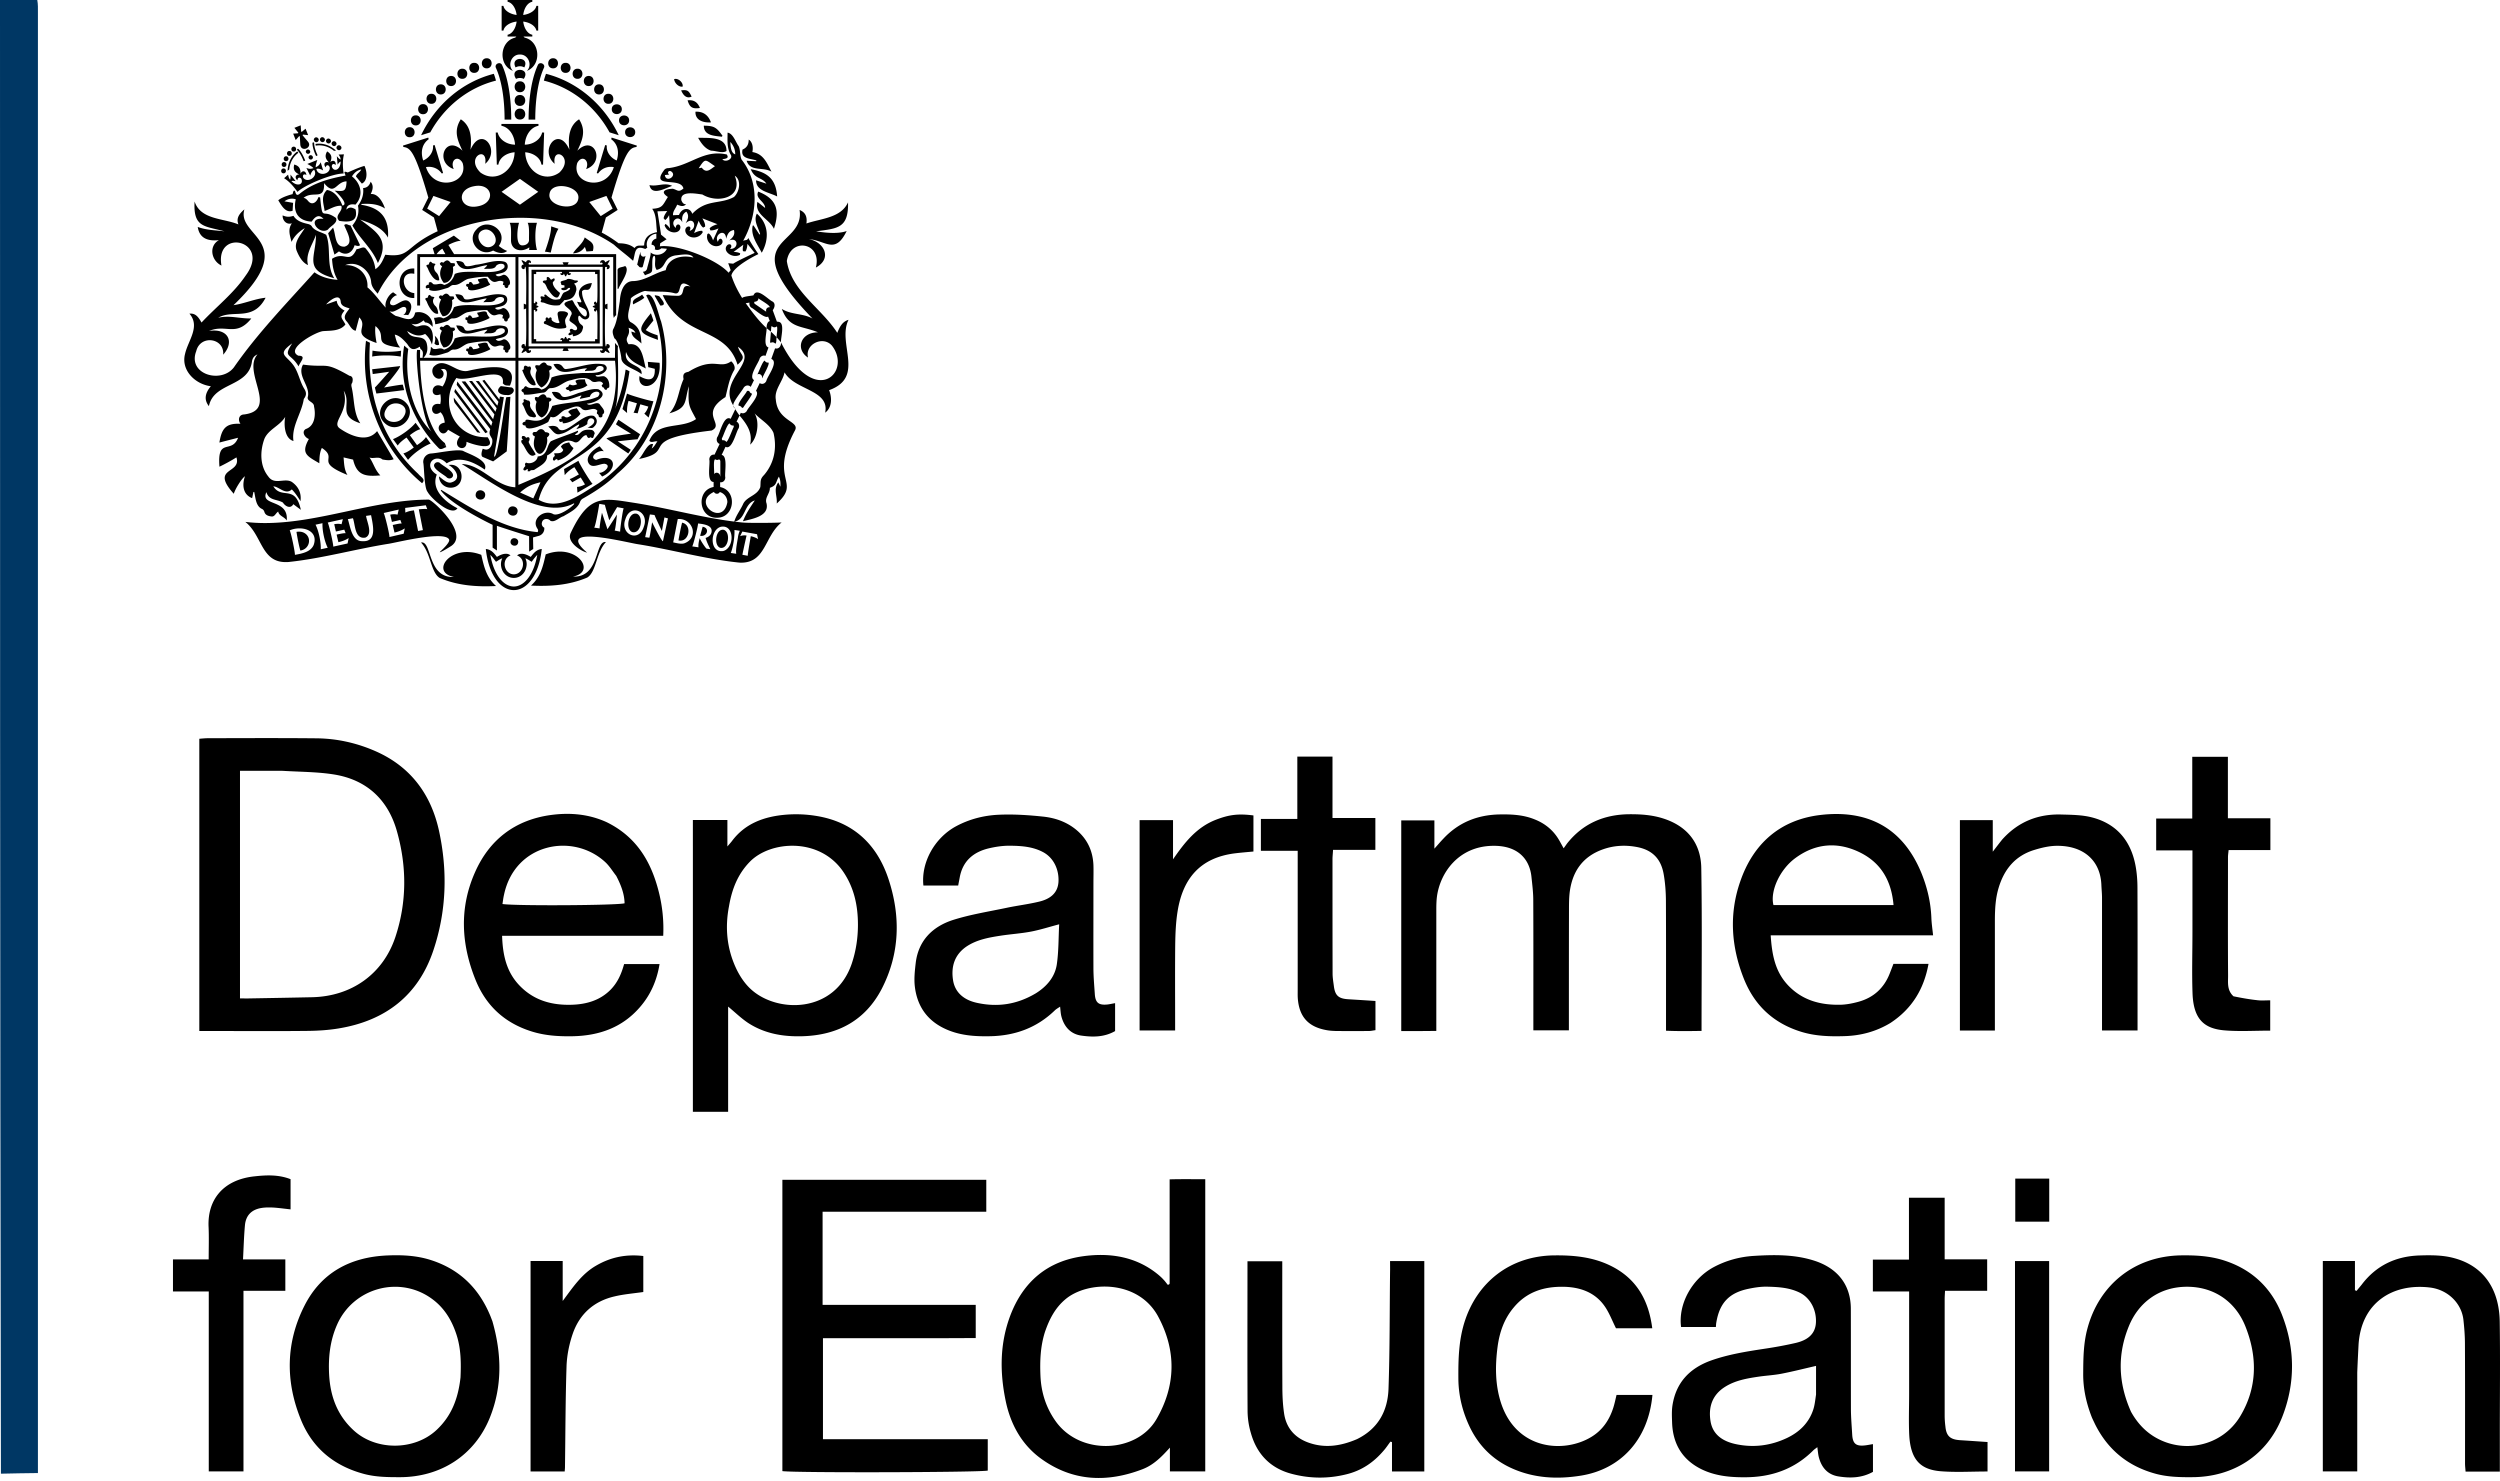 <svg xmlns="http://www.w3.org/2000/svg" width="400" height="237">
  <path fill="#003764" d="M5.964 0c.132.69.103 1.366.103 2.057v233.631c-1.969.03-3.863.044-5.92.102C0 157.218 0 78.602 0 0zm0 0"/>
  <path d="M325.336 195.469h-2.894v-6.89h5.435v6.89zm-2.938 12.706v-6.405h5.464v33.653h-5.464zm-219.47-2.894v1.44c-1.631.235-3.115.352-4.54.69-3.393.764-5.7 2.864-6.786 6.096-.544 1.616-.896 3.378-.955 5.082-.176 5.391-.176 10.782-.25 16.158 0 .206-.03.412-.044.69H84.89v-33.681h5.141v6.404c1.601-2.145 3.012-4.304 5.318-5.64 2.262-1.323 4.715-1.895 7.58-1.558zm79.409-46.374v-27.689h5.347v6.273c1.865-2.703 3.775-5.156 6.933-6.36 2.012-.765 3.467-.985 5.934-.662v5.773c-1.087.103-2.027.176-2.982.294-5.567.705-8.314 4.054-9.15 9.254-.28 1.704-.353 3.467-.383 5.2-.044 4.069-.015 8.152-.015 12.236v1.645h-5.685zm30.862-32.742v4.715h6.86v5.098h-6.772c-.03.587-.088 1.057-.088 1.513 0 6.08 0 12.162.015 18.258 0 .676.117 1.352.205 2.027.192 1.499.735 1.998 2.263 2.1 1.424.089 2.864.177 4.392.28v4.671c-.28.03-.632.117-.985.132-1.762.015-3.525.015-5.302 0-.53-.015-1.073-.044-1.587-.147-2.893-.528-4.333-2.144-4.553-5.082-.03-.47-.015-.94-.015-1.425v-22.181h-5.89v-5.097h5.83v-9.974h5.627zm104.807 107.128v2.145c-2.556 0-5.068.162-7.55-.044-3.203-.28-4.774-1.85-4.98-5.832-.103-2.159-.015-4.333-.015-6.507v-16.422h-5.802v-5.098h5.773v-9.9h5.714v9.856h6.801v5.039h-6.742c-.03.558-.059.97-.059 1.366v18.596c0 .573.044 1.16.117 1.734.147 1.542.764 2.1 2.365 2.203 1.425.088 2.85.191 4.378.294zm39.352-73.886c1.366.279 2.615.5 3.863.631.632.074 1.278.015 2.013.015v4.848c-2.453 0-4.906.162-7.33-.044-3.217-.28-4.936-1.748-5.097-5.876-.118-3.29-.015-6.566-.015-9.856v-13.059h-5.803v-5.097h5.773v-9.886h5.7v9.842h6.8v5.082h-6.683c-.044.441-.102.794-.102 1.146 0 6.287-.03 12.589.015 18.89.015 1.117-.22 2.365.866 3.364M38.956 220.572v14.851h-5.553v-28.79h-5.728v-5.127h5.714c0-1.836.058-3.51-.015-5.185-.206-4.216 2.188-7.565 7.374-8.109 1.88-.205 3.819-.293 5.743.456v4.832c-.94-.102-1.865-.235-2.776-.293-.632-.03-1.293-.03-1.91.073-1.571.264-2.467 1.19-2.614 2.762-.162 1.777-.206 3.54-.309 5.464h6.772v5.024h-6.698zm338.203-.954v15.805h-5.508v-33.667h5.14v4.686c.089.03.177.058.265.102.265-.352.558-.676.823-1.013 2.306-3.041 5.42-4.525 9.21-4.657 1.865-.058 3.746-.073 5.567.426 4.73 1.263 7.212 4.95 7.3 10.136.089 5.92.016 11.854.016 17.788v6.228h-5.48c-.03-.44-.087-.88-.087-1.336 0-6.346.015-12.706-.015-19.067 0-1.307-.103-2.63-.25-3.936-.323-2.63-2.512-4.774-5.362-5.112-5.89-.705-11.017 2.365-11.413 9.21-.073 1.41-.147 2.835-.206 4.407m-160.053 10.65c3.437-1.69 4.92-4.554 5.053-8.006.22-6.228.176-12.471.25-18.714.015-.573 0-1.146 0-1.778h5.479v33.668h-5.17v-4.7c-.089-.03-.162-.06-.25-.074-.368.485-.69.999-1.102 1.454-1.587 1.866-3.526 3.188-5.964 3.775-2.908.72-5.832.69-8.71-.073-3.453-.896-5.612-3.187-6.552-6.537a12.833 12.833 0 0 1-.529-3.584c-.044-7.682-.015-15.35-.015-23.032v-.867h5.567v1.586c0 6.14-.015 12.28.015 18.435 0 1.41.06 2.835.265 4.246.308 2.276 1.6 3.877 3.775 4.7 2.659.999 5.244.632 7.888-.5m25.06-21.035c-1.543 1.851-2.233 3.967-2.542 6.17-.41 3.085-.426 6.17.573 9.18 2.527 7.477 10.077 7.947 14.381 5.347 1.822-1.087 2.923-2.732 3.555-4.715.206-.646.338-1.307.514-2.027h5.743c-.675 7.36-5.258 11.884-11.34 12.897-3.834.632-7.653.456-11.296-1.219-2.981-1.38-5.14-3.57-6.551-6.463-1.204-2.497-1.865-5.156-1.865-7.947-.015-2.967.058-5.89.94-8.784 1.997-6.493 7.344-10.767 14.468-10.811 3.041-.03 5.964.25 8.74 1.557 4.275 2.012 6.287 5.508 6.875 10.106h-5.802c-.632-1.249-1.102-2.556-1.895-3.643-1.587-2.189-3.98-2.967-6.596-2.997-3.04-.03-5.802.794-7.902 3.35m78.205-74.93c2.585-2.864 5.773-4.098 9.489-3.98 1.601.043 3.246.058 4.774.44 4.025 1.014 6.302 3.76 7.05 7.741.221 1.175.31 2.41.31 3.614.03 7.036.014 14.072.014 21.108v1.645h-5.685V143.66c0-.676-.073-1.366-.102-2.056-.147-3.996-2.938-6.302-7.095-6.273-1.205 0-2.439.294-3.6.647-3.07.925-4.846 3.084-5.743 6.066-.499 1.645-.587 3.32-.602 5.01v17.832h-5.596v-33.668h5.258v5.053c.647-.837 1.043-1.366 1.528-1.968M78.778 211.377c1.513 5.273 1.616 10.43-.411 15.468-2.424 5.993-7.844 9.504-14.395 9.504-1.925 0-3.82-.015-5.715-.515-4.759-1.263-8.21-4.098-10.062-8.563-2.54-6.155-2.511-12.398.53-18.376 2.673-5.26 7.3-7.756 13.205-8.02 2.35-.103 4.7 0 6.962.72 4.627 1.468 7.727 4.523 9.548 8.915.103.25.191.5.338.867m-5.097 9.034c.103-2.306.088-4.583-.632-6.83-.734-2.277-1.91-4.26-3.848-5.7-5.215-3.893-12.677-1.85-15.277 4.084-1.131 2.57-1.41 5.229-1.263 7.99.19 3.452 1.292 6.478 3.907 8.887 3.57 3.306 9.71 3.276 13.264-.03 2.38-2.218 3.467-4.98 3.849-8.402m261.041 6.435c-.925-2.35-1.425-4.642-1.41-7.051.015-2.438.03-4.833.676-7.227 1.806-6.801 7.344-11.59 14.997-11.707 2.306-.03 4.583.088 6.801.793 4.51 1.425 7.653 4.421 9.328 8.71 2.115 5.406 2.16 10.959.03 16.379-2.394 6.096-7.815 9.607-14.454 9.607-1.924.015-3.834-.03-5.729-.53-4.495-1.204-7.741-3.877-9.783-8.005-.132-.293-.279-.573-.455-.97m6.243-.954c.866 1.557 1.997 2.879 3.496 3.849 4.73 3.04 11.06 1.703 13.969-3.13 2.762-4.597 2.776-9.518.823-14.41-1.528-3.819-4.877-6.316-9.328-6.316-4.45 0-7.77 2.527-9.313 6.317-1.836 4.495-1.733 9.019.352 13.69M97.081 131.556c4.789 2.35 7.124 6.36 8.329 11.164a23.93 23.93 0 0 1 .705 7.007h-25.78c.103 3.055.676 5.772 2.806 7.976 2.32 2.409 5.23 3.173 8.446 3.055 2.292-.088 4.422-.705 6.096-2.394 1.117-1.131 1.733-2.512 2.174-4.113h5.67c-.426 2.63-1.44 4.965-3.187 6.948-2.806 3.217-6.478 4.51-10.68 4.598-2.247.044-4.465-.088-6.639-.779-4.319-1.366-7.271-4.128-8.93-8.226-2.307-5.714-2.63-11.516-.089-17.23 2.306-5.23 6.434-8.388 12.163-9.166 2.982-.397 5.993-.177 8.916 1.16m1.513 8.579c-.588-.75-1.087-1.587-1.777-2.218-5.17-4.745-14.425-2.997-16.173 5.229-.117.5-.176.999-.25 1.498 2.248.323 18.376.22 19.537-.117-.03-1.484-.544-2.865-1.337-4.392m203.885 23.532c-2.335 1.41-4.788 2.041-7.388 2.115-2.365.073-4.686 0-6.978-.72-4.436-1.395-7.432-4.26-9.107-8.49-2.012-5.083-2.38-10.297-.587-15.483 2.07-6.08 6.375-9.93 12.853-10.693 7.359-.867 13.073 1.88 16.114 9.195.954 2.321 1.527 4.715 1.63 7.213.03.896.162 1.777.279 2.85H283.31c.206 3.055.676 5.772 2.79 8.005 2.307 2.424 5.2 3.173 8.418 3.1.94-.03 1.91-.221 2.82-.47 2.424-.662 4.098-2.19 5.01-4.51.19-.485.381-.985.601-1.557h5.612c-.72 3.966-2.586 7.138-6.082 9.445m-10.737-18.861h11.222c-.323-3.805-1.939-6.654-5.2-8.329-3.599-1.836-7.212-1.616-10.517.823-2.483 1.821-4.055 5.288-3.496 7.506zm7.932 88.179v2.512c-1.792.999-3.658 1.028-5.509.734-1.777-.279-2.761-1.483-3.173-3.158-.102-.44-.132-.896-.22-1.528-.308.25-.529.382-.69.558-2.997 2.968-6.654 4.246-10.856 4.26-2.423.015-4.788-.205-7.006-1.292-3.114-1.543-4.583-4.128-4.686-7.507-.03-.896-.073-1.806.059-2.688.558-3.657 2.746-5.963 6.184-7.197 2.776-.984 5.67-1.44 8.563-1.88 1.69-.25 3.379-.559 5.024-.94 1.719-.412 3.1-1.308 3.188-3.276.088-1.983-.867-3.878-2.57-4.745-1.69-.837-3.482-.925-5.289-.97-.955-.014-1.924.133-2.85.324-3.158.631-4.7 2.247-5.229 5.39-.044.206-.044.412-.073.735h-5.568c-.484-3.687 1.748-7.682 5.171-9.548 2.012-1.087 4.186-1.675 6.42-1.821 3.348-.206 6.712-.265 9.988.852 3.584 1.248 5.582 3.892 5.582 7.623.015 5.406 0 10.797.015 16.202.015 1.308.132 2.63.205 3.937.088 1.44.617 1.866 2.057 1.704.367-.044.734-.117 1.263-.206v1.925m-9.107-9.857v-4.583c-1.91.44-3.702.896-5.509 1.249-1.204.235-2.423.293-3.643.47-1.894.279-3.79.602-5.45 1.66-2.041 1.307-2.643 3.26-2.276 5.493.352 2.13 1.954 3.188 3.966 3.629 2.85.631 5.626.279 8.24-.955 1.984-.94 3.511-2.394 4.216-4.524.235-.69.309-1.425.456-2.439m-115.619-81.7c0 4.656-.015 9.165 0 13.66.015 1.322.132 2.63.22 3.937.088 1.425.617 1.85 2.072 1.69.367-.045.72-.133 1.175-.207v4.466c-1.719.984-3.54.984-5.332.734-1.748-.22-2.82-1.395-3.261-3.084-.118-.456-.133-.94-.206-1.557-.323.22-.632.382-.867.617-2.864 2.761-6.316 4.024-10.267 4.113-2.586.058-5.112-.118-7.492-1.293-2.835-1.396-4.29-3.731-4.627-6.742-.132-1.234.015-2.527.162-3.776.455-3.54 2.717-5.743 5.949-6.786 2.776-.881 5.684-1.337 8.549-1.939 1.719-.367 3.481-.573 5.185-.984 1.645-.382 2.997-1.234 3.144-3.114.132-1.88-.676-3.863-2.453-4.818-1.704-.91-3.57-1.014-5.435-1.028-1.058 0-2.13.161-3.159.396-2.57.588-4.289 2.057-4.759 4.73-.073.411-.162.808-.235 1.249h-5.567c-.397-3.717 1.807-7.639 5.23-9.49 2.1-1.13 4.391-1.718 6.727-1.836 2.394-.117 4.818.044 7.198.294 2.085.22 4.04.94 5.64 2.409 1.572 1.454 2.321 3.261 2.41 5.347.03.955 0 1.91 0 3.011m-9.226 17.51c1.748-1.087 3.056-2.6 3.364-4.613.309-2.1.265-4.274.382-6.434-1.616.426-3.026.882-4.465 1.16-1.616.31-3.276.412-4.907.662-1.894.294-3.79.631-5.435 1.718-1.953 1.323-2.511 3.247-2.174 5.406.324 2.057 1.851 3.188 3.79 3.614 3.247.72 6.36.323 9.445-1.513M110.86 135.39v-4.186h5.523v4.23c.412-.485.573-.66.72-.852 2.13-2.864 5.2-3.937 8.593-4.23a20.12 20.12 0 0 1 4.789.176c5.964.925 9.783 4.48 11.649 10.047 1.997 5.994 1.865 11.987-1.073 17.671-2.6 4.98-6.962 7.374-12.618 7.55-3.129.103-6.096-.41-8.725-2.115-1.131-.749-2.115-1.718-3.217-2.629v16.834h-5.64V135.39m5.772 9.65c-.646 3.365-.337 6.64 1.072 9.74.573 1.263 1.396 2.541 2.424 3.481 4.187 3.878 13.44 3.952 16.158-4.098.676-2.027.984-4.098.984-6.214 0-3.055-.616-5.949-2.394-8.534-3.79-5.48-11.619-4.906-14.91-1.528-1.894 1.954-2.85 4.29-3.334 7.154m76.207 66.307v24.075h-5.655v-3.804c-1.322 1.469-2.614 2.776-4.377 3.452-5.656 2.174-11.135 1.968-16.144-1.616-3.158-2.248-4.965-5.538-5.743-9.254-.97-4.613-.97-9.225.734-13.735 2.072-5.42 5.964-8.725 11.781-9.489 4.275-.558 8.417.103 11.898 2.982.28.235.559.485.808.764.265.264.47.573.705.852a.56.56 0 0 0 .162-.059c.044-.015.088-.044.103-.088.03-.044.03-.103.03-.162v-16.569c1.91-.059 3.746-.015 5.7-.03v22.68m-25.663 1.807c-.72 2.291-.808 4.627-.705 6.992.118 2.644.882 5.068 2.424 7.242 3.951 5.567 12.97 5.097 16.114-.28 3.143-5.39 3.232-10.987.308-16.437-3.187-5.963-11.34-5.772-14.865-2.776-1.601 1.352-2.541 3.1-3.276 5.259m-27.645-19.272h-7.918v14.895h24.502v5.318c-1.572 0-3.144 0-4.73.015h-19.713v16.158h26.367v5.023c-1.087.294-30.642.382-32.86.088v-46.608h32.625v5.111zm87.43-28.908H224.2v-33.712h5.303v4.525c.602-.676.999-1.146 1.424-1.587 2.454-2.63 5.509-3.848 9.122-3.892 1.88-.03 3.731.073 5.494.793 1.704.676 3.011 1.763 3.922 3.334.206.353.397.72.72 1.293l.543-.764c2.512-3.173 5.861-4.627 9.886-4.686 1.88-.015 3.731.103 5.538.69 3.951 1.279 5.979 4.07 6.052 7.874.147 8.623.044 17.245.044 26.103-1.88.03-3.702.058-5.685-.03v-1.631c0-6.404.015-12.809-.015-19.228-.015-1.41-.117-2.835-.367-4.23-.455-2.527-1.924-3.908-4.45-4.334-1.764-.308-3.512-.206-5.2.382-3.335 1.16-4.995 3.614-5.392 6.992-.102.94-.102 1.895-.102 2.85-.015 5.817-.015 11.648-.015 17.465v1.675h-5.685v-1.454c0-6.464.015-12.927-.015-19.39 0-1.249-.162-2.512-.294-3.76-.294-2.718-2.086-4.98-6.155-4.921-5.582.073-8.46 4.392-8.96 8.108-.088.69-.103 1.38-.103 2.071v19.434c-.925.015-1.806.015-2.85.03m-195.07-32.448v-14.322c.528-.044.954-.088 1.366-.088 5.787-.015 11.575-.044 17.362.015 3.35.03 6.566.764 9.621 2.13 5.524 2.482 8.726 6.889 9.99 12.618 1.41 6.448 1.218 12.911-.897 19.198-2.409 7.183-7.653 11.238-15.144 12.471-1.675.28-3.394.382-5.098.397-5.14.059-10.282.015-15.423.015H31.89v-32.434m13.28-9.195h-6.772v36.414c.587 0 1.116.015 1.63 0 3.32-.058 6.625-.117 9.945-.19 6.287-.148 11.31-3.717 13.279-9.607 1.865-5.612 1.85-11.326.25-16.966-1.41-4.995-4.79-8.212-10.048-9.064-2.615-.425-5.317-.41-8.285-.587M120.127 85.795s-.516 2.878-.482 3.13l-.86-.16c-.022.023.528-2.523.666-3.073a1.819 1.819 0 0 0-1.01.091l-.01-.012.343-.722 2.35.424.172.803c-.194-.195-.837-.424-1.169-.482m-2.052.16c-.092.666-.402 2.019-.275 2.65l-.872-.127c.379-.974.642-2.637.585-3.68l.86.126a3.54 3.54 0 0 0-.298 1.032m-2.328 2.201c-2.224.413-2.213-3.336-.435-3.864 2.235-.47 2.247 3.348.435 3.864m-1.914-2.97c-.104.425-.425.723-.94.884.229.733.366.974.745 1.777l-.012.023-.585-.091c-.126-.08-.86-1.113-1.089-1.674-.126.458-.252 1.054-.195 1.467l-.997-.149c.183-.287.951-3.348.929-3.669.86.104 2.419.264 2.144 1.433m-4.311 1.732c-.516.183-1.262-.024-1.812-.138l.734-3.738c2.43-.16 3.44 2.981 1.078 3.876m-3.451-.321c-.264-.058-1.732-3.039-1.732-3.039s-.355 2.316-.447 2.477l-.665-.092.757-3.634.745.091c0 .104 1.17 2.557 1.17 2.557s.378-1.995.412-2.167l.562.15zm-3.05-2.35c-.791 2.682-3.887 1.215-2.958-1.17.78-2.614 3.875-1.239 2.958 1.17m-3.233-2.902c-.126.127-.597 3.394-.562 3.715l-.883-.172c.16-.275.367-2.557.367-2.557l-1.513 2.35-.883-2.648s-.367 1.904-.379 2.511l-.86-.126c.276-.447.815-3.806.815-3.806l.894.16c.023.184.7 2.465.7 2.465s1.192-1.995 1.26-2.098l1.055.195zm21.692 2.316c-1.1 0-2.133-.011-2.649-.057-5.767-.562-11.465-2.213-17.22-3.13-1.663-.252-3.027-.504-4.197-.504-2.442 0-4.104 1.066-6.076 5.25-.837 1.595 1.972 3.12 2.591 3.188-2.305-1.972-1.502-2.557.321-2.557 2.51 0 6.97 1.113 7.854 1.227 5.262.837 10.593 2.34 15.948 2.912.195.024.367.035.539.035 3.944 0 3.749-4.3 6.466-6.432-.482.034-2.075.068-3.577.068m-19.571-1.456c-1.376-.378-1.903 2.454-.757 2.924 1.399.378 1.903-2.442.757-2.924m10.513 2.075-.4 1.445c1.123.206 1.604-1.261.4-1.445m3.428.505c-1.307-.321-1.73 2.408-.642 2.855 1.342.31 1.743-2.408.642-2.855m-6.718-1.158c-.184.722-.47 2.098-.573 2.843 1.72.367 2.247-2.51.573-2.843m-42.123-2.133.653 3.325-.768.138-.665-3.302c-.47.08-.734.08-1.376.355l-.023-.745 3.302-.424.23.63c-.31-.103-1.353.024-1.353.024m-2.42 3.898-2.281.528c.046-.344-.722-3.543-.917-3.841l2.407-.55-.194.813c-.333-.091-.723-.091-1.17 0l.275 1.158 1.342-.31.218.574c-.264-.046-1.067.16-1.434.23l.287 1.215c.654-.15 1.204-.379 1.628-.665h.012zm-6.626 1.193c-1.674.034-1.915-2.35-2.305-3.52l.814-.15c.379 1.021.275 3.417 1.995 3.096 1.238-.55.23-2.522.103-3.474l.803-.114c.298 1.582 1.02 4.322-1.41 4.161m-2.35.367-2.294.505c.046-.356-.688-3.554-.883-3.853l2.42-.538-.207.814c-.332-.092-.722-.092-1.17-.012l.265 1.17 1.341-.299.218.573c-.275-.045-1.078.15-1.445.218l.287 1.216c.653-.15 1.204-.367 1.628-.654l.011.012zm-4.289.929c.046-1.135-.32-2.924-.837-3.933l1.113-.24c-.058 1.135.32 2.923.836 3.932zm-1.135-.688c-.47 1.124-1.903 1.387-3.004 1.582.046-.355-.63-3.623-.837-3.92 1.927-.826 4.678-.035 3.841 2.338m18.413-7.257c-8.736.011-17.45 3.749-26.209 3.749-1.043 0-2.098-.057-3.141-.184 2.705 2.144 2.522 6.432 6.454 6.432.172 0 .356 0 .54-.023 5.354-.573 10.685-2.075 15.959-2.912.906-.138 5.274-1.216 7.83-1.216.918 0 1.606.138 1.812.516.275.505-1.467 1.972-1.479 2.03 0 .011.012.023.023.023.172 0 1.135-.562 1.857-1.032 2.855-2.052-3.13-7.383-3.646-7.383m-19.857 5.365c-.356-.218-.791-.287-1.307-.206.114.79.39 2.235.619 2.992 1.456-.206 1.903-2.03.688-2.786m34.476-6.5c1.1-.975 1.857-1.308 3.256-1.64-.379.87-.757 1.708-1.147 2.58-.7-.31-1.399-.62-2.11-.94m-.275-21.085H98.4c1.262 11.797-5.663 15.753-15.455 19.869zm22.816-6.33c-.355-.756-1.18-5.044-2.373-4.115 5.457 10.204 1.823 23.63-7.67 30.084-2.775 1.686-6.237 4.472-9.528 2.615 2.133-8.278 12.314-4.781 14.526-20.569-.275-.138-.378-.218-.619-.264a27.157 27.157 0 0 1-1.708 6.364c.883-2.35.321-9.7.493-10.101-.092-.126-.195-.172-.493-.55.057.894 0 1.215.012 2.396H82.945v-16.12h15.169v9.091c-.012.046.057.482.092.643.218-.333.229-.321.378-.436v-9.768H66.768l-.023 8.232h.47v-7.762h15.26v16.12H67.754c-.034.034.012-.252-.034-.218 0-.046-.104.252-.104.218h-.412c0-.757.011-1.216.011-1.239l-.47-.023c-.344 1.215.665 11.328 2.328 13.105-3.325-3.222-4.369-8.943-3.75-13.254 0 0-.31-.23-.653-.539-1.032 6.065 1.25 12.039 5.503 16.384.379.401.78-.024 1.238-.138-.103-.103-.298-.252-.435-.447.172.172.32.333.435.447l-.24-.653c-3.337-2.557-3.887-9.837-3.956-13.174h15.26s-.011 20.202-.023 20.248c-3.244-.16-5.446-3.68-8.576-3.715 4.506 2.671 12.738 9.103 17.944 6.283.034.046.022.034.068.091-.55.677-2.476 1.972-3.336 1.651-1.41-.86-3.6.7-2.591 2.27.126.195.206.356.057.597-5.63-.528-10.686-3.887-15.42-6.765-.046.057-.035.046-.08.092 1.81 2.453 8.3 5.503 8.3 5.503v3.646l.688.459v-3.944c1.697.584 5.148 1.662 5.148 1.662l.011 2.465.654-.424-.035-1.846.918-.252c.584-.16.951-.711.882-1.307a.703.703 0 0 1-.378-.803c.138-.722 1.009-.734 1.364-.298.7.31 1.4-.539 2.087-.734.975-.596 2.19-1.123 2.637-2.247a.983.983 0 0 1 .482-.585c1.972-1.123 3.886-2.361 5.491-3.978 6.891-5.824 9.299-15.833 6.994-24.398m-14.469 10.17c-.069-.068-.252.012-.275.058.012.366-.39.263-.504.515.08.15.194.276.355.264.218-.023.195.24.39.252.906-.413 1.972-.31 2.74-1.02-.287-.24-.355-.573-.413-.929-.527.034-1.032-.046-1.479.206-.046.241.115.367.23.574-.367.16-.7.24-1.044.08m-1.032-11.74c-.676-.034-1.192-.092-1.009.722.035.195.115.78.23.917.045.08.034.161-.023.207-.275.16-1.319-.264-1.193-.62 0-.286-.286-.355-.378-.148-.046.091-.115.091-.23-.024-.183-.275-.446.092-.343.298.046.08-.012.172-.103.195-.287.115-.276.505.126.516.86.401 1.616.814 2.625.676h-.023c1.101-.08.54-.298.493-1.054-.195-.826 1.216-1.365-.172-1.686m2.064-1.535.367.756s.802.356.906.47c.447.321.367 1.227-.035 1.124-.653-.275-1.043-1.204-1.502-1.777-.126-.092-.435-1.032-.642-.803-2.717.62.493 1.307 0 2.316-.103.15-.401.849-.275.952.23.287.734.493 1.009.837.436.436.046.94-.504.539-.31-.241-.677.103-.367.412.023.058-.184.15-.23.172-.32.448.218.425.505.195.149-.068-.012.39.252.321.505-.114 1.273-.367 1.41-1.135.298-.71-.412-.596-.584-1.215-.184-.264-.195-1.192.194-.848.356.447.837.71 1.285.31.4-.39.034-1.32-.172-1.732-.402-.814-.849-1.605-.814-2.58.55-.653 1.18.505 1.57-1.307-1.284.092-2.545.952-1.914 2.396.39.814.31.746-.459.597m-2.786.55c.149-.16.62-.608.665-.7.046-.103.057-.114.378-.137.895-.126 1.342-.493 1.594-1.445.126-.286-.034-.905-.218-1.043-.069-.046-.092-.138-.057-.172.172-.024.516-.16.573-.355-.092-.184-.32-.046-.63-.15-.241-.103-.849-.298-1.101-.16-.172.218-1.215.24-1.02.55l.114.379.47.057.012.344-.459.091c-.275.413.677.447.929.127.16-.195.435-.23.424-.012-.126.275-.585.413-.848.55-.402.069-.516.849-.815 1.112-.87.15-1.192.138-2.052-.562-.31-.366-.562-.091-.32.195-.161.046-.952-.4-.597.367l.057.069c-.39.573.195.378.528.55.7.287 1.467.493 2.373.344m-2.442-3.507c.264.172.459.928.608 1.031.298.39.928 1.434 1.524 1.227v-.023c.184-.069.356-.596.367-.665 0-.024-.103-.126-.217-.207-.574-.493-.918-.986-.93-1.444-.022-.15.322-.344.299-.482-.012-.516-.447.057-.62-.023-.091-.15-.412-.574-.607-.367-.126.057.035.367-.069.436-.045.057-.068.068-.206.068-.459-.011-.527.275-.15.447m-17.323 8.612a1.152 1.152 0 0 1-.183-.23c-.023.218.091.47.045.689-.023.16-.068.412-.126.584.275.264.447.298.746.184-.035-.424-.15-.929-.482-1.227m6.719 1.078c-.046.275.206.39.24.607-.31.207-.653.218-.997.264-.172-.184-.24-.505-.562-.413-.172.046-.069.23-.206.31-.344-.035-.344-.035-.39.32.103.058.206.127.32.184-.263 1.227 3.074-.046 3.567-.413-.161-.275-.367-.458-.425-.78-.149-.538-1.135-.09-1.547-.08m-5.779-2.097c-.527.974-.378 1.857.252 2.67 1.193.047 1.674-1.57 1.48-2.544.125-.092.24-.172.366-.252-.034-.127-.069-.241-.103-.356-.206-.012-.413-.023-.585-.023-.435-.55-.7-.562-1.204-.07-.355-.125-.355-.125-.584.173.091.183.195.32.378.401m9.7 1.457c-.356.16-.814.32-1.09-.092.608-.252 1.353-.195 1.766-.757.31-.367.275-1.123-.31-1.318-1.524-.424-3.13.344-4.666.481-2.889.78-.825-.619-3.118-.607.814 2.339 3.279.837 4.987.665-.115.275-.401.378-.516.63.608-.115 1.399.104 1.857-.355.23-.654 1.755-.723 1.4.149-1.445 1.41-5.963.091-7.97.997-.297.918-.836 1.525-1.707 1.777-.723-.447-1.044.058-1.766-.137-.069-.08-.138-.16-.218-.218a.092.092 0 0 1-.046-.046c-.034-.011-.057-.023-.092-.034.012 0 .012.012.012.023.011.425-.092.837-.252 1.216.94.378 1.96-.08 2.878-.333.378-.115.596-.493.997-.481.975.068 1.536-.746 2.373-.986 1.032-.195 2.087-.356 3.142-.333 1.215 1.651 1.433.252 2.522.803-.034.172-.057.32-.092.493.104.046.195.068.275.103-.103.401.505.642.597.126.011-.057-.023-.149.068-.16.654-.344-.343-2.064-1.031-1.605m-10.296-4.198c-.035-.435-.138-.94-.482-1.238-.378-.39-.504-.929-.114-1.341-.195-.184-.447-.035-.63-.298-.253-.275-.39.045-.448.332-.688.103-.298.321-.138.688.218.63 1.032 2.132 1.812 1.857m6.26-.16c-.057.275.195.39.24.607-.32.207-.664.218-.997.264-.183-.183-.252-.504-.573-.401-.172.034-.069.229-.206.298-.344-.035-.344-.035-.39.32.103.058.218.127.32.196-.263 1.227 3.085-.057 3.578-.424-.16-.264-.378-.46-.436-.78-.137-.539-1.135-.092-1.536-.08m-5.79-2.098c-.539.986-.378 1.857.252 2.683 1.193.045 1.674-1.583 1.48-2.557.125-.092.24-.172.366-.252-.046-.127-.069-.23-.103-.356-.218-.011-.413-.011-.596-.023-.425-.55-.688-.562-1.204-.069-.344-.126-.344-.126-.573.172.08.184.194.321.378.401m9.71 1.457c-.354.16-.813.32-1.088-.092.596-.24 1.353-.183 1.754-.756.31-.367.287-1.124-.298-1.319-1.525-.424-3.142.344-4.678.482-2.89.78-.825-.62-3.118-.608.814 2.35 3.279.837 4.998.665-.126.275-.401.378-.516.63.597-.114 1.4.115 1.846-.355.241-.653 1.766-.722 1.399.16-1.433 1.4-5.962.08-7.968.987-.298.917-.837 1.524-1.72 1.777-.608-.379-.929-.069-1.456-.092.023.172.069.344.115.505.045.172.057.344.068.527.608-.069 1.227-.298 1.8-.459.379-.114.585-.493.998-.481.974.069 1.536-.757 2.373-.986 1.043-.195 2.087-.367 3.153-.344 1.215 1.662 1.433.252 2.522.814l-.103.481c.115.046.207.08.287.104-.103.413.504.653.596.126 0-.057-.023-.138.069-.15.642-.355-.344-2.063-1.032-1.616m-10.01-4.54c-.034-.425-.148-.918-.48-1.227-.38-.379-.505-.917-.115-1.33-.195-.184-.447-.035-.63-.298-.242-.264-.39.045-.448.344-.677.091-.287.31-.138.676.23.62 1.032 2.11 1.812 1.835m6.191-.15c-.046.264.195.39.24.597-.309.206-.653.217-.985.263-.184-.183-.252-.493-.562-.401-.172.034-.069.23-.206.298-.344-.034-.344-.034-.39.321.103.057.206.126.32.184-.263 1.215 3.05-.046 3.544-.413-.16-.264-.367-.459-.425-.768-.137-.54-1.123-.104-1.536-.08m-5.733-2.087c-.527.974-.378 1.846.253 2.66 1.18.046 1.65-1.57 1.467-2.534.115-.092.23-.172.356-.252-.035-.126-.058-.23-.092-.356-.218 0-.413-.011-.596-.023-.425-.55-.677-.562-1.193-.057-.344-.138-.344-.138-.573.172a.74.74 0 0 0 .378.39m-2.488 3.554c.15.012.299-.16.448-.012l-.035.241c.94.413 1.972-.046 2.912-.298.379-.115.585-.493.998-.482.963.07 1.513-.745 2.35-.986 1.032-.195 2.064-.355 3.119-.332 1.203 1.64 1.421.24 2.51.802l-.103.482c.115.046.207.069.287.103-.103.413.504.642.585.126.011-.057-.023-.137.068-.149.642-.355-.344-2.052-1.02-1.605-.355.16-.814.321-1.078-.091.596-.241 1.342-.184 1.743-.746.31-.366.275-1.112-.298-1.318-1.513-.413-3.119.344-4.643.481-2.867.78-.826-.619-3.096-.607.814 2.339 3.256.837 4.953.665-.115.275-.39.378-.505.63.597-.114 1.388.104 1.835-.355.23-.642 1.754-.722 1.387.149-1.433 1.399-5.916.092-7.91.986-.299.917-.826 1.525-1.698 1.766-.71-.436-1.032.057-1.754-.138-.195-.218-.39-.459-.71-.218.01.092.01.195.01.321-.332-.091-.71.379-.355.585m15.375 18.608c.401.608.505 1.57 1.181 1.915.31 0 .78.286.963-.08-.195-.723-1.089-1.135-.963-1.96.046-.184-.023-.38-.183-.54-.344.104-1.067-.688-.803.24-.206.081-.332.23-.195.425m2.075-3.153c-.045-.929-1.123-1.525-.79-2.465a.419.419 0 0 0-.127-.516c-.31.08-.31.08-.55-.069-.401-.194-.459.241-.424.54-.08.034-.16.068-.264.114.287.803 1.124 2.798 2.155 2.396m0 11.087c-.344-.677-.882-1.296-1.135-1.995.31-.436.172-.986-.4-.63-.15-.299-.356-.345-.632-.276-.068.184-.114.367.092.505.012.012-.011.057-.011.091-.058.024-.126.035-.184.058-.149.378.218.584.356.871.401.642.997 2.178 1.914 1.376m3.967-5.675c-.229 0-.286.298-.126.424.15.172.298-.012.482.034 0 .104.011.184.011.252.929.058 2.34-.768 2.832-1.525-.195-.298-.39-.584-.585-.894-.504.16-1.077.15-1.375.608l.516.55c-.344.184-.734.505-1.101.195-.16-.126-.585-.069-.482.195.023.046 0 .103-.011.149-.069 0-.115.012-.16.012m1.398 3.76c-.504.127-1.02.172-1.33.688.126.172.24.333.379.516-.241.63-.872.528-1.457.55.046.195.08.31.115.436-.252.138-.344.356-.298.665.069.024.149.046.23.08.16-.206.458-.413.527-.034 1.066-.344 2.018-.998 2.522-1.984-.298-.24-.55-.516-.688-.917m3.944-4.219c-1.743-.585-4.471 3.187-5.618 2.075-.275-.607-1.146-.539-1.685-.378.653.47 1.009 1.502 1.995 1.17 1.123-.218 1.995-1.124 2.958-1.537.023.332-.298.47-.436.768.654-.206 1.25-.39 1.743-.814-.08-1.823 2.522-.539.023.585.447 0 .757.206 1.055-.16.573-.517.596-1.25-.035-1.709m-6.948-2.855c-.172-.103-.39-.115-.596-.091-.32-.849-.906-.528-1.376-.024-.71-.287-.596.356-.229.7-.355.86-.103 2.143.803 2.51.974-.4 1.238-1.582 1.18-2.522.299-.046.54-.39.218-.573m-2.5 8.095c.907 2.178 2.283-.597 1.939-1.778.63-.527.458-.825-.299-.882-.275-.574-.848-.631-1.25-.15-.137.184-.343.115-.538.138-.39.184-.172.608.172.7-.184.665-.287 1.318-.023 1.972m.24-12.337c-.309.883.012 2.052.826 2.534.94-.424 1.536-1.64 1.215-2.672.218-.183.493-.275.413-.596-.149-.355-.7-.091-.848-.504-.356-.482-.814-.092-1.1.24-.219.024-.425-.091-.632.012-.206.378.367.608.127.986m8.759 9.321c-1.938-.24-1.64 1.09-2.591.768.16-.206.642-.332.481-.642-1.41.62-2.912 1.055-4.322 1.697-.722.768-.482 2.293-2.11 2.43-.057.792-1.169 1.32-1.857.975-.275.252-.149.321-.115.562-.229.218-.55.7-.045.7.16-.035.286-.276.447-.195l-.035.32c.126 0 .31.046.356-.023.229-.275.55-.046.79-.263.838-.562 2.03-1.078 1.961-2.236 1.48-.654 2.328-3.038 4.242-2.19.952.504 1.216-1.032 2.064-1.066.241.561.356.516.665.332.528.413.436-.24.642-.539.035-.286-.263-.63-.573-.63m-10.903-6.03c.183.068.114.274.194.39.975.068 1.95-.196 2.936-.31.733 0 .71-.654 1.25-.734 1.295.057 2.109-1.09 3.324-1.273.986-.275 2.305-.642 3.176.046.206.24.505.287.826.23.412-.081.905-.173 1.123.309-.069.08-.137.149-.24.252.045.092.091.195.148.298.195-.012.23.15.31.275.115.184.367.184.413 0 .046-.23.286-.115.355-.31.046-.607-.092-1.34-.688-1.65-.298-.275-1.456.298-1.49-.275.86.194 2.534-.94 1.387-1.674-1.938-.448-4.07.481-6.03.71-.78.172-.39-1.089-2.099-.756 1.1 2.304 3.474.676 5.32.653.012.207-.355.195-.264.459.54-.172 1.445.115 1.755-.424.16-.654 1.536-.493 1.135.252-1.032.665-2.569.367-3.772.493-1.48.126-3.096.16-4.483.676-.275.86-.654 1.743-1.651 1.95-.688-.666-1.697.126-2.442-.562-.241.057-.287.194-.379.378-.367.138-.493.355-.114.596m10.227 1.835c1.135-.024 3.76-1.273 1.845-2.305-1.066-.172-2.12.344-3.152.585-4.14 1.651-1.72-.367-4.288-.149.87 2.201 3.06 1.066 4.7.55.058.241-.252.298-.206.55.55-.114 1.078-.229 1.594-.332.229-1.078 2.19-1.089 1.284-.012-2.259.986-4.93.803-7.304 1.48-1.582 4.15-4.345 1.318-4.31 2.51-.62.058-.62.654.022.608.012 1.204 3.073-.195 3.635-.562.137-.298.264-.562.39-.837.928.447 1.582-.883 2.384-1.123.814-.16 1.846-.94 2.534-.218.757.837 1.903-.447 2.568.401-.252.665.08.367.195.78-.011.367.608.367.608 0 0-.172.023-.264.183-.333.344-.516-.378-1.089-.63-1.513-.562-.539-1.49.481-2.052-.08M51.875 22.62c-.356.367-.93-.183-.574-.55.344-.367.929.183.574.55m-1.055 2.224-.241.127c-.218-.448-.573-1.307-.585-2.053 0-.172.275-.183.275-.011 0 .516.195 1.203.55 1.937m2.947-.745-.332.034c-.849-.687-1.903-1.008-2.912-.825a1.28 1.28 0 0 1-.035-.275c1.147-.195 2.35.206 3.28 1.066m-.918-1.261c-.355.367-.929-.184-.573-.55.344-.367.929.183.573.55m-1.96-.206c-.344.378-.918-.184-.562-.54.332-.366.917.173.562.54m3.634 1.272c-.355.379-.929-.172-.573-.539.344-.367.928.184.573.54m-.791-.654c-.344.378-.917-.172-.562-.54.344-.366.917.184.562.54m-7.44 1.685c.515.012.526-.78.01-.78-.492-.011-.515.78-.01.78m2.292.86.252-.092c-.172-.458-.539-1.307-1.066-1.846-.115-.126-.31.058-.195.172.367.379.722.998 1.01 1.766m-2.57 1.536.265-.218c.103-1.089.619-2.063 1.456-2.66a3.622 3.622 0 0 0-.172-.217c-.952.688-1.502 1.834-1.548 3.095m39.417 22.369v-.012c-.011.012-.011.012 0 .012m5.538-7.005h5.457v12.715H84.573V42.697zm6.592 12.715c.012-.241-.263-.425-.504-.344v.057c-.424 1.949-.218-6.065-.252-5.779l.39.16v-.928l-.39.16v-5.904c.057-.298.516-.046.263.15v.056c.54.172.7-.699.115-.71l.367-.631-.08-.08c-.012 0-.654.355-.665.355 0-.539-.918-.412-.746.115h.058c.195-.24.47.184.16.24h-5.457l.172-.366h-.986l.172.367h-5.458c-.32-.046-.045-.482.16-.24h.058c.172-.528-.745-.654-.757-.116l-.653-.355-.092.08.367.63c-.585.012-.424.883.126.711v-.057c.424-1.937.218 6.031.252 5.756l-.378-.16v.928l.378-.15c-.034-.137.172 7.671-.252 5.768v-.057c-.55-.172-.71.699-.126.71l-.367.631.092.08c.011 0 .653-.355.653-.355.012.539.93.412.757-.115h-.057c-.092.126-.31.057-.31-.092 0-.08.07-.149.15-.16h5.457l-.172.378h.986l-.172-.378h5.446c.08.012.149.08.149.16 0 .15-.218.218-.31.092h-.057c-.172.527.745.653.757.115 0 0 .642.355.653.355l.092-.08-.367-.63c.206 0 .378-.161.378-.367M85.41 49.576v.115c.023-.218.379-.058.207.091l.045.057c.367.046.425-.493.058-.516v-.011l.424-.195v-.126l-.424-.195v-.012c.367-.024.31-.562-.058-.516l-.045.057c.172.15-.184.31-.207.08v.138-4.69h.379v-.355h4.035c.23.046.035.356-.103.184l-.057.057c-.046.355.55.378.55.023l.218.436h.138l.206-.436c0 .356.596.333.55-.023l-.057-.057c-.138.172-.332-.138-.103-.184h4.047v.356h.367c-.034-.08.149 5.755-.195 4.471l-.057-.057c-.356-.046-.402.493-.046.516v.012l-.436.195v.126l.436.195v.011c-.356.012-.31.562.046.516l.057-.057c.344-1.33.16 4.643.195 4.483h-.367v.344h-4.047c-.23-.034-.046-.344.103-.184l.057-.057c.046-.344-.539-.378-.55-.034h-.011l-.207-.424h-.137l-.207.424c-.011-.344-.585-.31-.55.034l.057.057c.15-.16.333.15.103.184H85.79v-.344h-.379zm4.54 5.033h-.011zm1.101 0h-.011.011m4.162.355h.745V43.155H85.043v11.81zm-7.097-14.549c.264-1.066.642-2.9 1.238-3.806l-1.17-.39c.012 1.158-.607 2.946-.997 4.047.459.057.459.057.93.15m-6.353-2.145c-.011-.722.092-2.006-.217-2.625h1.501c-.24.676-.676 3.76.597 3.611.504 0 1.009-.344.997-.871-.023-.746.103-2.11-.218-2.74h1.49c-.343 1.158-.343 3.198 0 4.356h-1.26c.023-.08.034-.229.034-.424-1.295.917-3.038.459-2.923-1.307m-3.2 1.192c1.686-.665.23-3.267-1.272-2.648-1.662.63-.23 3.268 1.273 2.648m2.568.677.011.012c-.676.55-1.524.32-2.247-.07-2.098 1.182-4.368-1.581-2.683-3.347 1.766-2.11 5.286.287 3.589 2.614.55.424.997.688 1.33.791m-9.837.585c.011-.012 1.387 0 1.399 0-.528-.837-.952-1.525-.952-1.525.482-.287 1.513-.7 1.972-.665l-1.1-.837-3.371 2.018.39 1.295h.01c.276-.527.689-.963 1.136-1.215.103.183.287.516.516.929m-5.01 6.168c-2.018-.126-2.442-3.612 0-3.084v-.849c-3.165-.195-3.119 4.827 0 4.724zm-.895 1.33c-.722-.562-1.65.447-2.384.619-1.262.069-.264-1.502.493-1.605l.011-.024-.608-.447c-1.146.585-2.006 3.05-.172 3.107.402.024 1.4-.676 1.72-.745.872-.172.596.997.069 1.273.264-.012.527-.046.78.023.481-.676.79-1.662.091-2.201m27 30.6 2.42-1.41c-.31-.229-2.19-3.313-2.259-3.692l-2.304 1.33.103.94.023.012c.356-.458.871-.871 1.525-1.26l.722 1.168c-.378.195-1.18.688-1.479.734l.424.516 1.342-.768.688 1.112c-.459.252-.872.379-1.273.401zm9.609-8.53.412-.814-3.473-2.327-.39.722c.137.172 2.407 1.514 2.407 1.514s-3.737.493-3.92.78l3.485 2.384.401-.585c-.172-.115-2.087-1.353-2.087-1.353s3.062-.355 3.165-.32m1.777-3.486.768-2.614c-.39.023-3.91-.998-4.22-1.227l-.733 2.477.734.63.011-.012c-.057-.573.023-1.215.23-1.926l1.341.39c-.138.39-.367 1.273-.55 1.502l.665.103.424-1.444 1.284.367c-.16.481-.367.86-.642 1.123zm-7.441 9.436c2.717-1.193 2.11-3.898-.952-2.66-1.295-.367.333-1.674 1.193-1.376l.011-.024-.642-.768c-.963.425-2.5 1.72-1.685 2.82.573.723 1.72-.045 2.465-.034 1.238.218-.092 1.514-.86 1.445l-.012.012M64.12 57.062l.057-.951c-1.261.24-3.313.24-4.575-.012l-.057.952c1.261-.241 3.302-.241 4.575.011m.424 15.478.745 1.044c.791-.986 2.442-2.167 3.612-2.614l-.746-1.044c-.286.482-.928.952-1.433 1.296l-1.146-1.594c.481-.367 1.123-.825 1.674-.951l-.757-1.032c-.791.974-2.43 2.155-3.612 2.614l.757 1.032c.287-.47.917-.94 1.41-1.284l1.158 1.593c-.493.367-1.123.814-1.662.94m-2.729-7.131c.929-1.708 4.07-.688 2.775 1.25-.975 1.65-4.059.722-2.775-1.25m-.252 2.293c2.144 2.052 5.515-1.238 3.302-3.348-2.156-2.075-5.584 1.227-3.302 3.348m-1.582-5.698.24.963 4.449-.55-.218-.872c-.23-.045-2.992.459-2.992.459s2.625-3.061 2.557-3.428l-4.472.504.092.768c.218-.023 2.637-.367 2.637-.367s-2.19 2.477-2.293 2.523m57.395 6.374c-.126.138-.918 2.408-1.181 2.316-.115-.183-.356-.298-.562-.24-.126-.057-.172-.23-.103-.379.149-.149.883-2.465 1.238-2.304.08.218.355.355.585.298.057.08.069.206.023.31m-2.156 7.9c.069-.574-.665-.895-.963-.402.08-.218-.206-2.396.195-2.385a.5.5 0 0 0 .573.012c.126.023.218.137.23.298v2.339c0 .045-.023.091-.035.137m1.158 4.07c-.688 3.99-5.801.046-2.144-1.639.172.378.757.401.929.012.7.206 1.215.86 1.215 1.628m.528-13.334c-1.112-.7-1.732 2.396-2.144 2.924-.207.458-.035.951.378 1.089l-.814 1.72c-.447-.08-.837.263-.837.78.172.664-.493 3.565.688 3.588v.802c-2.843.516-2.42 4.988.504 4.919 2.901.069 3.348-4.368.54-4.907v-.768c.435.068.825-.264.825-.78-.15-.654.447-3.44-.585-3.589l.62-1.307c1.065.585 1.696-2.43 2.097-2.946.184-.424.046-.906-.332-1.066l.481-.986a11.939 11.939 0 0 1-.676-1.02zm.665-1.675.011.012c-.092-.16-.183-.31-.252-.459a.644.644 0 0 0 .24.447M82.66 3.451c-.138 1.112-.723 1.972-1.446 2.11v.286h1.41a.614.614 0 0 0-.171.172c-2.523.562-2.786 4.415-.379 5.32-.94-.917-.217-2.66 1.113-2.614 1.33-.046 2.052 1.697 1.112 2.614 2.407-.905 2.144-4.758-.367-5.32a.862.862 0 0 0-.184-.172h1.422v-.286c-.734-.138-1.318-.998-1.456-2.11 1.112.138 1.972.722 2.11 1.445h.286V.94h-.286c-.138.723-.998 1.307-2.11 1.456.137-1.123.722-1.983 1.456-2.11V0h-3.955v.287c.722.126 1.307.986 1.444 2.11-1.112-.15-1.972-.734-2.11-1.457h-.286v3.956h.287c.137-.723.997-1.307 2.11-1.445m1.226 7.338c.963-1.812-2.362-1.812-1.387 0a1.367 1.367 0 0 1 1.387 0m-1.319 1.834a1.384 1.384 0 0 1 1.239 0c1.25-1.926-2.488-1.926-1.239 0m.62 2.133c1.135.012 1.135-1.766 0-1.743-1.124-.023-1.124 1.766 0 1.743m0 2.19c1.135.011 1.135-1.766 0-1.743-1.124-.024-1.124 1.754 0 1.743m0 2.178c1.135.024 1.135-1.754 0-1.743-1.124-.011-1.124 1.766 0 1.743m-2.454.012h1.066c0-2.064-.195-5.916-1.467-8.725-.287-.631-1.273-.184-.986.447.894 1.949 1.387 4.884 1.387 8.278m3.84 0h1.067c.012-3.394.493-6.33 1.387-8.278.298-.62-.699-1.078-.974-.447-1.284 2.809-1.48 6.66-1.48 8.725m-8.701-7.476c1.055.024 1.055-1.628 0-1.605-1.044-.023-1.044 1.628 0 1.605m-6.845 4.953c1.043.012 1.043-1.628 0-1.605-1.043-.023-1.043 1.617 0 1.605m8.851-5.675c1.043.012 1.043-1.628 0-1.617-1.043-.011-1.043 1.628 0 1.617m-11.35 9.126c1.043.024 1.043-1.628 0-1.605-1.044-.023-1.044 1.628 0 1.605m1.158-1.788c1.054.011 1.054-1.628 0-1.617-1.044-.012-1.044 1.628 0 1.617m6.282-5.664c1.055.012 1.055-1.628 0-1.617-1.043-.011-1.043 1.628 0 1.617m-8.415 9.344c1.043.023 1.043-1.617 0-1.605-1.043-.012-1.043 1.628 0 1.605m4.976-6.845c1.043.012 1.043-1.628 0-1.616-1.043-.012-1.043 1.628 0 1.616m1.65-1.341c1.044.012 1.044-1.628 0-1.617-1.042-.011-1.042 1.628 0 1.617m25.706 3.703c-.023 1.043 1.616 1.043 1.605 0 .012-1.043-1.628-1.043-1.605 0m-.539-.86c1.043.012 1.043-1.628 0-1.605-1.043-.023-1.043 1.617 0 1.605m1.697 2.649c-.012 1.043 1.628 1.043 1.616 0 .012-1.044-1.628-1.044-1.616 0m.974 1.891c-.011 1.044 1.628 1.044 1.617 0 .012-1.043-1.628-1.043-1.617 0m-4.173-6.042c1.043.012 1.043-1.628 0-1.616-1.043-.012-1.043 1.628 0 1.616m-3.44-2.5c1.044.013 1.044-1.627 0-1.616-1.043-.011-1.043 1.628 0 1.617m-3.91-1.674c1.044.012 1.044-1.628 0-1.617-1.042-.011-1.042 1.628 0 1.617m2.007.722c1.044.024 1.044-1.628 0-1.605-1.043-.023-1.043 1.628 0 1.605m3.692 2.11c1.043.012 1.043-1.628 0-1.617-1.043-.011-1.043 1.628 0 1.617m-26.817 7.865 1.468-.459c2.258-4.104 6.042-7.154 10.513-8.278a12.19 12.19 0 0 0-.344-1.089c-5.09 1.307-9.321 4.965-11.637 9.826m30.153-.459 1.468.459c-2.316-4.861-6.547-8.519-11.637-9.826-.126.333-.24.7-.344 1.09 4.483 1.123 8.255 4.173 10.513 8.277M68.42 78.71c.574 1.077 3.876 3.99 4.77 2.614-1.617-.814-4.345-2.832-3.302-5.389-2.373-1.456-.275-3.772 1.582-1.8 1.96-1.215 4.15-.344 6.088.998.7-1.502-2.683-2.546-3.474-2.993-.997-.332-4.139.379-5.194.424a1.352 1.352 0 0 0-1.169 1.445c.16.768.138 4.093.7 4.7m3.657-.676c2.568.012 2.235-4.07-.298-3.634 1.17.642 2.19 2.316.367 2.809-.688.137-1.388-.608-1.904-.975a1.84 1.84 0 0 0 1.835 1.8m.298-1.697c.653-.79-1.663-1.834-2.007-2.281-.275-.172-.619-.126-.802.115-.665.756 1.616 1.823 1.937 2.235.276.218.665.195.872-.068m14.308 11.499c-.86.091-1.307.676-1.765 1.273-.402-.253-.94-.505-1.433-.505-.276 0-.528.069-.757.264 1.594.619 1.02 3.015-.516 3.027-1.548-.012-2.11-2.408-.527-3.027a1.083 1.083 0 0 0-.746-.264c-.504 0-1.032.252-1.433.505-.458-.597-.906-1.181-1.777-1.273.482 4.391 2.477 6.581 4.483 6.581 1.995 0 4.001-2.19 4.471-6.581m-.722.952c-.619 3.474-2.27 5.056-3.749 5.056s-3.141-1.582-3.76-5.056c.194.172.378.4.584.676l.321.424.459-.287c.183-.114.378-.217.55-.275a2.184 2.184 0 0 0-.172 1.365c.195 1.043 1.02 1.777 2.018 1.777.986 0 1.811-.734 2.006-1.777a2.037 2.037 0 0 0-.172-1.365c.184.058.367.161.562.275l.459.287.31-.424c.217-.275.4-.504.584-.676m-8.347-9.448c.207-.963-1.307-1.272-1.49-.31-.218.975 1.307 1.285 1.49.31m5.183 2.58c.218-.963-1.296-1.284-1.49-.31-.207.963 1.318 1.273 1.49.31m-1.101 4.666c-.16.78 1.066 1.032 1.204.252.172-.78-1.055-1.031-1.204-.252m.183-24.593c-.573-.045-1.192-.16-1.754-.217-1.089.951.138 1.49.952 1.421.71.184 1.64-.745.802-1.204m-9.068 2.557a274.727 274.727 0 0 1 3.554 4.62c.172.024.493.092.493.092l-4.242-5.63s-.07.574.195.918m5.216 4.575-5.205-6.89s-.092.32-.138.47c.39.504 4.976 6.603 4.976 6.603zm-.516 2.763c-.08-.034-.172-.057-.275-.092-.137.379-.355 1.067-.023 1.307l1.685.723 2.179-1.605.585-8.725-.642.057c-.172.011-1.353 10.066-1.972 9.481.126-.665 1.57-9.481 1.57-9.481s-.435-.069-.642-.092c-.034.206-.08.459-.08.459L77.5 60.777l-.321.15 2.568 3.37-.16.596c-.241-.149-2.718-3.588-2.959-3.91l-.504-.034 3.336 4.357-.183.573-3.738-4.918h-.481l4.047 5.343-.207.768-4.448-6.054-.585.024 4.919 6.489-.184.596-5.434-7.097-.092.55s5.056 6.65 5.366 7.086c-.252.814-.058.883.298 1.57.195.757-.321 1.938-1.227 1.652m-5.824-3.131c.596.355 1.272.745 1.891 1.09-1.513 1.834 1.193 2.636 1.055.836 1.01.436 4.988 1.662 3.394-.722-5.228.172-7.888-5.297-4.999-9.493 1.754.802 7.923-2.202 7.418.86.321.332.413.366 1.147.366 1.788-4.104-4.369-2.877-6.57-2.396-1.972.585-3.783-2.293-5.515-.722-.7.607-.24 1.972.7 2.018.825.023 1.066-1.124.32-1.48 1.629-.55.85 2.053.264 2.73-1.868-.964-2.167 2.029-.332 1.238.08.538.103 1.066-.023 1.582-2.006-.436-1.468 2.442.034 1.284.436.413.631 1.055.688 1.674-2.018.287-.412 2.866.528 1.135M50.51 26.76c-.023-.39.263-1.17.263-1.17l-1.605.643s.734.366.986.665c-.344.126-.665.183-1.135-.035l.62 1.238c.137-.55.423-.871.63-.917.676 1.043-.998 2.179-1.72 1.296-.218-.379.034-.78.47-.47-.069-.769-.734-.757-.94-.195.023-.78-.172-1.261-.998-1.49-.217.779.046 1.249.837 1.593-.447-.057-.94.378-.332.94.011-.504.424-.562.642-.218.367.918-.71 1.261-1.605.333.206-.069.413-.046.688.023l-.837-1.066c.034.378.011.653-.057.814-.184-.206-.241-.39-.322-.803l-.642.574c.608.378 1.296.986 2.144 2.19 1.124-1.101 5.641-2.981 7.384-2.936-.206-1.456-.126-2.373.057-3.072l-.86.034c.23.344.31.516.321.803-.172-.08-.378-.252-.607-.55l.126 1.352c.16-.24.287-.413.481-.493 0 1.284-1.031 1.777-1.398.86-.07-.401.263-.642.607-.287.07-.825-.584-.802-.871-.458.344-.78.206-1.307-.493-1.732-.436.734-.252 1.216.298 1.778-.539-.275-1.02.183-.539.78.103-.517.562-.402.654.023.092 1.135-1.915 1.456-2.133.24.184-.114.608-.068 1.078.23l-.39-1.319c-.195.47-.47.654-.802.803m-4.747-.976c.516.012.527-.78.011-.78-.493-.011-.515.78-.011.78m1.227-1.536c.516.012.516-.78.011-.78-.504-.011-.516.78-.011.78m-1.628 3.485c.504.012.516-.78.011-.78-.504-.011-.516.78-.011.78m.08-1.02c.516.012.516-.78.011-.78-.504-.011-.515.78-.011.78m2.247-5.389-.78.057.402 1.032.562-.642c.023.024.057.035.103.046 0 0 .069 1.364.08 1.376.138 1.204 1.972.459 1.238-.505l-.882-1.043a.339.339 0 0 0 .045-.115l.849.092-.413-1.032-.608.505c-.034-.024-.068-.035-.103-.046l-.069-.998c-.252.104-.756.298-1.009.402l.631.78a.232.232 0 0 0-.046.09m2.27 4.106c.333-.31-.16-.814-.481-.505-.333.31.16.826.481.505m-.424-.917c.321-.298-.172-.803-.493-.493-.332.31.16.814.493.493m59.676-10.652c.172-.619-.722-1.444-1.352-1.192.08.688.802 1.296 1.352 1.192m-7.9 34.843c.609-.344 1.24-.619 1.778-1.055-.126-.183-.218-.32-.355-.516-.528.516-1.755.677-1.422 1.571m3.428-1.376c.31.528.608 1.055.906 1.56 1.192 0 .183-.986-.092-1.41-.149-.173-.481-.173-.734-.241-.023.023-.057.068-.08.091m5.916-31.873c-.459-.986-.7-1.112-1.674-.997.401.963.986 1.33 1.674.997m-.642.596c.332 1.147.78 1.4 1.972 1.227-.378-.952-.986-1.33-1.972-1.227m-2.465 13.69c-1.284-.608-2.339.16-3.635-.126.367 1.811 2.511.493 3.635.126m3.726-11.867c-.069 1.135.883 1.8 2.477 1.709-.413-1.147-1.239-1.777-2.477-1.709m4.22 4.002c.034-.046.068-.104.103-.15-.94-1.33-1.342-1.605-2.993-1.616.023 1.617 1.697 1.617 2.89 1.766M98.927 46.239c.321-.871 1.984-3.015 1.09-3.68-.413.24-1.285.138-1.205.79v2.856c.046.011.08.023.115.034m-5.09-5.996c.378-.024.699-.057 1.02-.08.355-1.319-.39-1.468-1.296-2.179-.366 1.101-1.341 1.64-1.88 2.557.883-.057 1.399-.344 1.903-1.032.092.264.172.493.253.734m10.307 9.872c-2.213 2.705-2.224 3.095 1.135 4.265-.023-.31-.046-.505-.069-.734-.665-.207-1.307-.447-1.892-.837.424-.528.814-1.02 1.227-1.525-.115-.355-.24-.71-.401-1.17m1.387 7.934c-.62-.045-1.204-.091-1.88-.149.034.333.046.585.069.849.378.091.699.172 1.043.263.103 1.96-.986 1.995-2.442 1.17-.436 2.488 3.577 2.235 3.21-2.133m8.255-33.937c.757 0 1.834.482 2.454.046.011-2.373-2.89-2.063-4.54-2.11.492.883 1.123 1.766 2.086 2.064m6.329 2.958c.688 1.64 1.788 1.25 2.51 2.316-.607-.194-1.134-.366-1.65-.538-.035 1.742 2.155 1.926 3.37 2.59-.194-2.82-1.559-3.886-4.23-4.368m.447 9c-.046 0-.08.012-.126.024-.367 1.594.745 2.981 1.444 4.345 1.204-2.132 1.147-4.574-.78-6.26-.584 1.136.242 2.225.528 3.291-.046.023-.08.034-.114.057-.321-.493-.631-.974-.952-1.456m.459-10.4c-.012.035-.023.092-.035.127-.493-.024-.997-.046-1.525-.08.562 1.811 2.66.94 3.979 1.754-.757-1.445-1.307-2.866-3.061-3.141.183-.86-.046-1.674-.585-1.995.011.756-.298 1.307-.986 1.593-.344 1.502 1.215 1.422 2.213 1.743m-65.89 13.792c-1.606.092-1.365-1.914-1.835-3.038-.298.333-.528.608-.791.894a499.62 499.62 0 0 1 1.009 3.417c.263-.183.492-.344.722-.516 1.123.791 2.132.252 2.5-.986.332.08.641.23.87-.012a415.309 415.309 0 0 0-1.536-3.175c-.32.057-.619-.39-.997-.035.355.998 1.674 2.981.057 3.451m66.189-8.805c-.562 1.112 1.089 1.57 1.1 2.614-.435-.344-.802-.642-1.226-.974-.516 2.04 1.891 2.705 2.637 4.31.974-2.98.447-4.792-2.511-5.95M67.525 77.31c.676-.63-.24-.998-.596-1.48-6.03-5.606-8.267-12.897-7.74-20.992-.148-.069-.332-.16-.63-.31-1.009 8.588 2.305 17.244 8.966 22.782M47.472 40.129c.367.894.917 1.915 1.812 2.282-.459-1.743.722-3.268 1.272-4.839 0 3.635-2.064 5.607 2.924 6.948-1.33-2.144-.447-4.746-1.284-6.948-.803-.458-1.709-.573-2.247-1.25-.15-.31-.425-.424-.711-.493-.94-.206-1.812-.515-2.282-1.295-.688.218-1.1.195-1.731-.069-.057.768.608 1.56 1.479 1.261-.7 1.01-.31 1.927-.057 2.981.504-1.054 1.272-1.685 2.12-2.212-.653 1.112-1.822 2.235-1.295 3.634m9.803-7.223c.24 1.204-.103 2.213-.894 3.164 1.192 2.121 3.198 3.726 4.081 6.02 1.972-3.704-.137-4.942-2.855-6.971 1.743.63 3.509 1.226 4.472 2.889.206-3.165-1.193-4.758-4.265-5.24 0-.046.011-.091.023-.137 1.284-.058 2.556-.046 3.76.733-.32-.986-1.112-2.442-2.281-2.316.424-.87.412-1.444-.012-1.972-.195.608-.573.986-1.204 1.01.127 1.1-.229 2.017-.825 2.82m-10.456.814c.023-.424.045-.826.08-1.261-.47-.08-.906-.16-1.387-.241.561-.436 1.25-.539 1.811-.321-.481 2.03.378 3.451 2.545 3.566.665-.986 1.25-1.135 1.892-.447-2.855-.287-.734 2.728.722 1.708.39-.562 1.629-1.055 1.273-1.846-2.27-1.662-2.11.791-2.534-3.302a2.368 2.368 0 0 0-.286-.024c-.218.769-.975 1.376-1.605.643-.218-.253-.402-.47-.757-.54 1.548-1.238 3.394.551 3.279-2.361 1.731 2.167 1.88-.24 3.6-.275-.08 1.72-.436 1.582-1.915 1.49.482.367 2.328 2.213 1.25 2.385-.447-1.158-1.204-2.282-2.477-2.5-1.031 1.021-.527 2.179-.366 3.36.917-.31 1.696-.894 2.671-.826.321.952-1.204 1.468-.344 2.408 1.479.24 3.084.252 2.614-1.834-.481-.287-.963-.482-1.456.046.023-.815.814-.952 1.433-.803 1.365-1.445.906-3.37-.55-4.529.39-.573.79-.963 1.49-1.1-.229.493-.733.665-.848 1.112.332.4.63.78.94 1.146.78-.344.986-1.582.424-2.832-.963.252-2.671 1.055-2.671 1.055-.826-.321-.47.092-.356.493-2.66.493-5.274 1.192-7.395 2.958-.378.275-.55.103-.676-.436-.252-.378-.367.287-.401.448 0 0-1.605.39-2.293.986.493.814 1.18 2.098 2.293 1.673m63.322 25.775c-.745.126-.906.435-.768 1.17-.837 1.788-.86 3.955-2.27 5.468 3.05-.86 2.373-2.018 3.118-4.322-.16 3.141.012 3.095 1.147 5.24-2.35 1.662-6.191.274-7.476 3.473.356.413.814 0 1.296.103-.31.379-.436.814-.917 1.136.103-.31.172-.505.23-.7-.872-.287-1.595 1.72-2.26 2.373 6.283-1.26-.756-3.107 11.615-4.551 2.178-1.02-2.075-2.637 2.224-5.355.378-1.479.608-3.015 1.41-4.345.195-.447-.103-1.066-.504-1.376-1.88 1.33-2.775-.814-6.845 1.686M61.185 73.516c.584.103 1.238.217 1.8-.046-.883-1.49-1.755-2.97-2.649-4.495-1.57 1.927-4.276.757-5.985-.435-1.398-1.02 1.605-2.614.642-6.03 1.342 2.154-1.089 4.012 2.66 5.216-1.089-1.605-.94-3.692-1.341-5.538-.046-.31-.206-.63.046-.952.126-.435.16-1.043-.447-1.112-4.197-2.396-3.348-1.226-7.43-1.788-.997 1.765 1.135 3.348.791 5.079-.298.848.986.814.975 1.64.286 1.283.149 3.095-1.319 3.588-.734.436-.149 1.376.493 1.594-1.307 2.338-.31 2.717 1.674 3.886.012-.905.035-1.697.401-2.453 2.74 1.811-1.341 2.12 4.093 4.322-.55-.906-.527-1.903-.619-2.809.516.126 1.02.24 1.525.356.596 2.522 1.95 2.74 4.357 2.522-.86-.86-1.1-1.972-1.731-2.855.722.24 1.444-.252 2.064.31m56.397-8.164c.023.035.046.08.069.115l.023-.046zm.837-.378a.56.56 0 0 1 .298.287c.092.011.195-.035.264-.138.034-.138 1.479-2.018 1.318-2.144-.172-.057-.31-.16-.367-.332-.126-.127-.332-.195-.47.011-.046.241-1.65 2.041-1.238 2.27a.38.38 0 0 1 .195.046m17.347-13.804c-1.01.298-1.422 1.146-1.8 2.086-2.523-3.944-7.338-6.66-8.072-11.488.573-3.863 5.687-2.98 4.643 1.044 2.649-1.422 1.376-4.082-1.123-4.552 2.717.218 4.196 2.522 6.053-1.296-1.605.585-4.047.172-4.895.046 3.382-.459 5.217-.436 5.113-4.632-1.146 2.523-4.334 2.568-6.66 3.382.16-1.123-.196-1.8-1.09-2.167.917 6.134-10.72 4.14 2.064 17.37-1.571-.86-3.383-.573-4.908-1.536 1.181 3.187 3.176 2.637 5.79 3.749-2.797-.012-3.668 2.717-1.593 4.036-.54-2.11 2.362-3.566 3.818-1.915 3.313 4.254-2.763 10.181-8.14-.504.034.596-.379 1.123-.952.94l-.608 1.697c1.238.458-.665 2.832-.791 3.52-.218.458-.688.596-1.055.343l-.596 1.239c.757.688-1.25 2.625-1.479 3.233-.24.344-.653.458-.952.275l-.206.447c.034.057.069.092.08.092 1.365 1.616 1.984 2.854 1.617 4.563 1.1-.952 1.594-3.566.71-5 .998 1.044 2.454 1.79 3.028 3.12.573 2.419.126 4.826-1.514 6.74-.7.7-.504 1.067-.596 1.927-.47 1.364-2.098 1.48-2.717 2.637-.436 1.009-1.147 1.846-1.456 2.9 1.857-.286 1.536-2.877 3.29-3.393-.71 1.078-1.399 2.064-1.892 3.325 1.468-.378 4.231-.78 3.772-2.843-.343-.952.574-1.583.528-2.5 1.158-.413.894-.883 1.444-1.788.264.55.276 1.009.241 1.605-.137-.298-.23-.482-.332-.688-.826 1.112-.138 2.19-.252 3.382 4.047-3.623-1.33-3.589 2.877-11.626.963-1.593-2.751-1.421-3.027-5.033-.263-1.56 1.113-2.843 1.4-4.334 1.616 2.878 7.268 2.786 6.5 6.455 1.135-.848 1.09-2.43.63-3.6 5.836-2.098 1.239-7.464 3.108-11.259m-13.747 9.242c.023-.23 1.238-2.225.917-2.408a.508.508 0 0 1-.562-.287c-.298-.115-1.066 2.064-1.204 2.202.39-.241.883.16.746.607a.323.323 0 0 0 .103-.115m1.204-5.778a.259.259 0 0 0 .092.24c.217-.183.561-.102.722.116.24-.07.16-.849.218-1.032-.287-.31-.585-.608-.906-.883zM91.693 92.25c3.922-.78.448-5.446-4.38-3.543-.423 1.857-.802 3.6-2.361 4.987 3.095.15 6.11-.057 9-1.284 1.445-.86 1.433-3.99 2.992-5.675-1.777-.356-.94 5.71-5.25 5.515m-14.687-3.474c-4.804-1.904-8.313 2.763-4.38 3.542-4.311.184-3.474-5.87-5.263-5.514 1.571 1.673 1.56 4.803 3.004 5.675 2.89 1.227 5.905 1.433 9 1.284-1.559-1.387-1.937-3.13-2.361-4.987m25.601-47.89c-.126-.15-.16-.379-.045-.54-.207-.045-.55 1.87-.62 1.984.138.138.264.264.367.401.184.046.493.15.55-.114l.436-1.686c-.195.184-.527.195-.688-.046m20.535 8.278c-.367-.045-.665.287-.54.677-.045-.012-.08-.012-.114-.035l-1.697-1.169c-.114-.069-.149-.23-.08-.355.32-.012.665-.172.619-.562.126.172 1.96 1.146 1.811 1.444m-6.248-5.916c-.103.127-.321.39-.321.39-1.88-2.155-8.244-4.62-10.995-4.219 0 0 .034-.321.057-.493l-.023.012 1.043-.654-.894-.745c.012-.103-.573-3.726-.573-3.726l1.582-.046s-.562.665-.585 1.18a.71.71 0 0 1 .218.264c.31-.137.654-.79.654-.79l.149 2.143s-.436-.619-.757-.733a.5.5 0 0 1-.115.217c.448 1.422 2.523 1.502 2.534.287-.069-.63-.768-.527-.734.138-1.135-.906.402-2.34 1.032-.895-.08-.825-.011-1.307.642-1.72.425.54.367 1.055-.103 1.87 1.399-1.296 1.926.894.62 1.215.641-1.158-1.205-.791-.528.424.619.94 2.121.803 2.648-.23a.417.417 0 0 1-.08-.194c-.516-.092-1.307.355-1.307.355l.734-1.983s.298.848.734 1.112a.579.579 0 0 1 .286-.15c.092-.527-.435-1.34-.435-1.34l2.419.94s-.952.24-1.261.676a.711.711 0 0 1 .103.298c.504.103 1.318-.31 1.318-.31l-.871 1.915s-.252-.837-.7-1.112a1.013 1.013 0 0 1-.194.092c-.344 1.112.665 2.19 1.765 1.914 1.33-.401.275-1.926-.091-.653-.723-1.112 1.226-2.34 1.318-.482.24-.894.55-1.307 1.25-1.41.183.734-.103 1.124-.757 1.674 1.502-.63 1.57 1.445.115 1.341.504-.47.068-.997-.425-.596-.87.906.746 2.202 2.018 1.56 0-.08.023-.161.058-.23-.321-.229-1.067-.252-1.067-.252l1.56-1.146s-.184.699-.046 1.054c.114-.011.24 0 .344.046.332-.332.355-1.238.355-1.238l1.158 1.445s-2.912 1.341-3.428 1.73l-.803-.08.402 1.136zm-8.553-10.502c.481.172.94.424 1.433-.057-.47 0-.62-.332-.757-.642-.229-1.605 2.385-1.043 3.36-.929 2.453 1.49 6.627.55 5.182-3.004 1.135.7.734 2.649-.126 3.406-2.259 1.226-4.414.298-6.673 2.694-.344-1.09-1.65-1.032-2.121.183-.424.024-.539.012-.952.046-.068-.642.448-1.1.654-1.697m6.054-6.157c-.723.493-1.376 1.227-2.11.241-.172.034-.321.057-.493.092 1.1-1.697 1.009-1.4 2.603-.333m2.465-3.875c.538.596.78 1.25.78 1.983-.528-.183-.746-.756-.78-1.983M94.285 32.32l2.74-.975.997 2.03-1.903 1.203zm-1.766-.47c-.344 2.086-5.045 1.192-4.586-.883.344-2.098 5.033-1.193 4.586.883m-9.333.905-2.935-2.063 2.935-2.076 2.935 2.076zm-6.73.252c-2.97.608-3.6-2.67-.619-3.21 2.981-.607 3.612 2.672.62 3.21m-6.203 1.571-1.904-1.204.998-2.029 2.751.975zm36.126-6.57c.241-.034.436-.045.7-.08-.459-.332-.012-.78.367-.458.894.7-.906 1.846-1.067.539m18.173 23.48-.253-.034-.665-1.823c.31-.401.482-1.055-.011-1.376-.665-.263-2.51-2.373-3.061-1.009-.23.092-1.697.172-1.812.448-.7-1.124-1.295-2.294-1.731-3.612.287-1.525 4.322-3.428 4.322-3.428s-1.146-1.651-1.605-2.58c-.206.459-.39.264-.837.459 2.247-3.99 2.729-9.23-.24-12.99-.31-.654-.172-1.525-.47-2.156-.516-.688-.872-2.018-1.778-2.167 0 1.193-.126 2.35.448 3.44.607.768-.826 1.422-1.285.814.86-.103 1.01-.275.711-.757-3.703-.837-5.778 1.766-9.31 2.179-.309 0-.596.103-.768.39-2.178 2.946 2.718.94 3.142 2.877-.814.677-.929.23-1.697.035-1.1.045-2.167.39-.791 1.318-.849 1.319-.803 1.789-2.511 1.892.745 1.043.585 2.557.78 3.738-1.216.229-2.041.814-2.064 2.12-.55.115-1.135-.171-1.536.425-.757-.63-1.64-.757-2.557-.768-.436-.333-1.525-1.112-2.695-1.709.241-.86.46-1.662.665-2.419.344-.218 1.56-.997 1.88-1.204-.16-.332-.802-1.628-.985-1.983 2.19-7.51 2.889-7.934 4.001-8.095l.057-.217-4.035-1.284-.07.263c1.01.734 1.342 1.96.884 3.405-1.078-.458-1.697-1.49-1.583-2.396-.023-.012-.263-.08-.263-.08l-1.353 4.483s.195.069.218.069c.527-.769 1.456-1.204 2.522-1.02-1.25 3.978-6.868 2.74-5.859-.643.711-1.387 2.076-.493 1.422.963 3.153-1.112 1.284-5.652-1.41-2.935.894-1.834 1.399-3.267.286-5.033-1.456.929-1.834 2.614-1.547 4.873-1.789-4.07-4.896.126-2.362 2.247-.47-3.027 3.267-1.02.745 1.41-2.408 1.708-5.366-.252-5.457-3.256 1.387.115 2.453.94 2.59 1.972.035 0 .264.012.264.012l.172-5.137-.32-.012c-.218 1.044-1.342 1.927-2.775 1.95.103-1.583 1.009-2.81 2.19-3.016v-.298h-5.928v.298c1.17.207 2.075 1.433 2.179 3.016-1.434-.024-2.557-.906-2.775-1.95l-.31.012.172 5.137s.23-.012.253-.012c.137-1.032 1.203-1.858 2.59-1.972-.08 3.004-3.049 4.964-5.445 3.256-2.534-2.442 1.204-4.437.745-1.41 2.522-2.133-.585-6.318-2.362-2.247.275-2.26-.092-3.944-1.548-4.873-1.123 1.765-.619 3.199.276 5.033-2.706-2.717-4.552 1.835-1.4 2.935-.664-1.456.7-2.35 1.422-.963 1.01 3.382-4.62 4.62-5.87.642 1.067-.183 1.995.252 2.523 1.02.023 0 .217-.068.217-.068l-1.352-4.483s-.241.069-.264.08c.115.906-.505 1.938-1.57 2.396-.47-1.444-.138-2.671.882-3.405l-.069-.263-4.047 1.284.069.217c1.1.161 1.811.585 3.99 8.095-.172.355-.814 1.65-.986 1.983.31.195 1.547.986 1.88 1.204.195.688.39 1.422.596 2.201.012-.011.023-.011.035-.011-.012.023-.023.034-.035.011-5.434 2.534-4.196 4.266-8.38 3.761-.38.871-.723 1.731-1.583 2.316-.15-1.33-.745-2.35-1.525-3.29-.378-.448-.917.045-1.49.091-1.136 2.477-1.915.24-3.922 1.536.08 1.147.253 2.293.895 3.36-1.49-.104-2.718-.505-3.704-1.204-4.448 4.964-9.091 9.734-12.886 15.203-2.041 2.683-7.464 1.123-6.031-2.58.653-2.694 4.552-2.121 4.31.562 1.927-2.144.689-4.277-2.258-3.795 2.706-1.17 4.323 1.032 6.765-2.007-1.87.046-3.44-.538-5.297-.114 2.35-1.399 5.572.688 7.578-3.199-1.754.183-3.325.917-5.136 1.192 10.846-10.353.413-10.857 1.743-15.329-.849.723-1.342 1.434-.952 2.408-2.43-1.02-6.03-.722-7.017-3.669-.24 4.208 1.617 3.898 4.781 4.77-1.456-.172-2.912-.184-4.276-.7.286 1.892 1.708 2.293 3.393 2.11-1.65.917-1.272 3.256.402 4.07-1.067-6.088 8.037-4.001 3.886 1.582-1.937 2.878-4.735 5.022-7.074 7.533-.447-.768-.905-1.536-1.937-1.422 1.788 2.064-.23 4.311-.7 6.444-.688 2.625 1.64 4.86 4.128 5.17-.998 1.181-1.078 2.225-.31 3.188.757-3.864 6.363-2.993 6.89-7.177.093-.493.322-.872.884-1.101-2.534 2.855 3.542 8.908-2.167 9.608-.814.023-1.01.883-.562 1.49-2.362-.115-3.004.78-3.37 3.004 1.043-.275 2.006-.516 2.992-.768-1.032 2.683-3.371-.16-2.981 4.632a29.4 29.4 0 0 0 2.717-1.49c.848 2.694-4.277 1.536-.424 5.824.24-.803 1.26-2.442 1.788-2.81-.47 1.354-.367 2.913 1.147 3.51.08-.356.137-.677.206-.987.069-.012.057-.012.126-.012.207.895.241 2.144 1.112 2.66.287.115.436.264.528.574.16.493.63.63 1.077.688.562.114.711-.528 1.124-.78.115.7.952.814 1.364 1.422.321-3.497-4.31-2.225-3.256-4.53.413 1.4 1.732 1.101 2.649 1.675.355.584 1.215 1.066 1.662.252.424.332.826.619 1.204.906-.906-4.15-3.05-1.583-4.403-3.761.94.046 1.95 1.445 2.958.493.55.562.975 1.215 1.388 1.88.172-1.318-.333-2.327-1.376-3.072-1.17-.711-2.775.561-3.772-.872-1.376-1.697-1.342-4.081-.62-6.042.654-1.513 2.477-2.075 3.326-3.508-.241 1.26-.115 3.462 1.318 3.875-.355-2.35 1.319-4.46 1.651-6.73.436-.573.459-1.02.069-1.64-.71-1.158-.906-2.568-1.697-3.714-1.215-1.697-2.717-1.743-.23-3.543-1.513 2.339-.274 1.479 1.021 3.68.241-.734 1.353-1.708-.034-1.708-2.19-1.066 2.855-3.864 3.99-3.933 1.123-.091 2.694.035 3.542-1.066-.527-1.02-1.054-1.158-.137-2.213-.62-.355-1.158-.78-1.261-1.582-.585.206-1.101.378-1.697.596.55-.63 2.167-1.891 2.339-.493.034.78.814.929 1.421 1.124-.435.642-1.169 1.284-.504 2.04.47.482.757 1.41 1.479 1.537.195-.734.378-1.433.573-2.144 1.594 1.663-1.605 2.603 2.775 4.105-.16-.906-.298-1.778-.184-2.718 2.11 1.766-.905 2.867 3.956 3.451-.55-.642-.677-1.353-.871-2.075.814.138 1.467.906 1.994 1.49.493.757.86 1.182 2.007.436.057.127.069.31.16.39.516.39.31.86.298 1.387h.138c.676-.687.722-1.467.516-2.316-.47-1.616-2.43-.332-3.119-1.972.93.631 1.846.998 2.867.47.573.54.814.93 1.089 1.686.459-1.731-.069-3.497-1.903-2.981-.574.206-.803.15-1.376-.344.848.298 1.41-.138 1.949-.527.126.149.195.32.264.332.527.024.86.333 1.17.71.171-1.478-1.296-2.67-2.787-2.292-.367 1.811-1.892.78-3.107.539-1.88-1.1-2.866-3.2-4.529-4.575.172-2.04-1.525-3.669-3.565-3.543 1.834-.802 4.024.769 4.161 2.695.07.78.55 1.272 1.044 1.869 6.214-12.498 26.278-15.777 37.8-7.843.975.906 2.053 1.64 3.062 2.58.401-1.192.16-2.614 1.949-1.892l.332-.218c-.367-1.008.39-2.155 1.445-2.224v.78c-.459.08-.826.527-.745 1.009.355-.069.676.39.481.7a.885.885 0 0 0 1.055-.161c.298.023.596.045.894.08-.412.963-1.811 1.284-2.602.584h-.012c.16.207-.527 2.328-.55 2.58a.664.664 0 0 1-.677.505c.127.206.23.378.344.573.505-.287 1.204-.264 1.135-.986.104-.401-.16-2.27.425-2.098.229.7-.207 1.525.31 2.224 1.662-.413.94-1.915 2.946-2.316.802-.069 2.5-.459 2.923.344-1.754-.47-4.035.012-4.425 2.018-1.823.435-3.36 1.743-5.32 1.743-1.548.091-1.96 1.949-2.03 3.221-.252 1.468-.332 2.981-.985 4.346-.321.515-.058 1.112.126 1.593.584.31 1.009 2.374 1.1 3.107-.011 1.342 2.293 1.789 3.234 2.626.263-1.686-2.924-1.204-2.477-3.554.562 1.559 1.8 1.88 3.165 2.648-.436-1.582-.562-4.196-2.752-3.875-.849-1.181.39-1.238-.012-2.649.63.195.929.425 1.101.814a11.006 11.006 0 0 0-.642-.206c.08.998.94 1.227 1.605 1.915-.115-1.628-.264-2.66-1.777-3.451-.86-.791.138-2.603.069-3.692-.023-.321 2.04-1.342 2.35-1.261 1.525.206 3.13-.046 4.598.344 1.479.47.218-2.729 2.59-1.055-1.719-.505-.676 1.376-1.914 1.479-.871.012-1.616-.08-2.51-.103 3.118 6.959 10.054 4.918 11.969 11.132 1.594-1.41.504-1.387.069-2.866 3.6 2.408-3.36 5.194-.745 9.401-.172-.47 1.467-2.442 1.65-2.843.299-.447.815-.481 1.136-.149l.527-1.09c-.975-.527.78-2.808.906-3.45.183-.39.596-.573.928-.413l.482-1.353c-.917-.252-.23-2.476-.31-3.095-1.284-1.158-2.339-2.626-3.336-3.979l.608-.103c-.07.31.045.642.298.814.447.183 2.144 1.811 2.671 1.422l.275.722c-.435.115-.504.722-.516 1.123.23.195.482.379.7.574.034-.15.011-.803.137-.906a.535.535 0 0 0 .791.057c.207.115-.045 1.548-.023 1.731.241.264.482.55.711.837-.103-.653.711-3.176-.412-3.302"/>
</svg>
